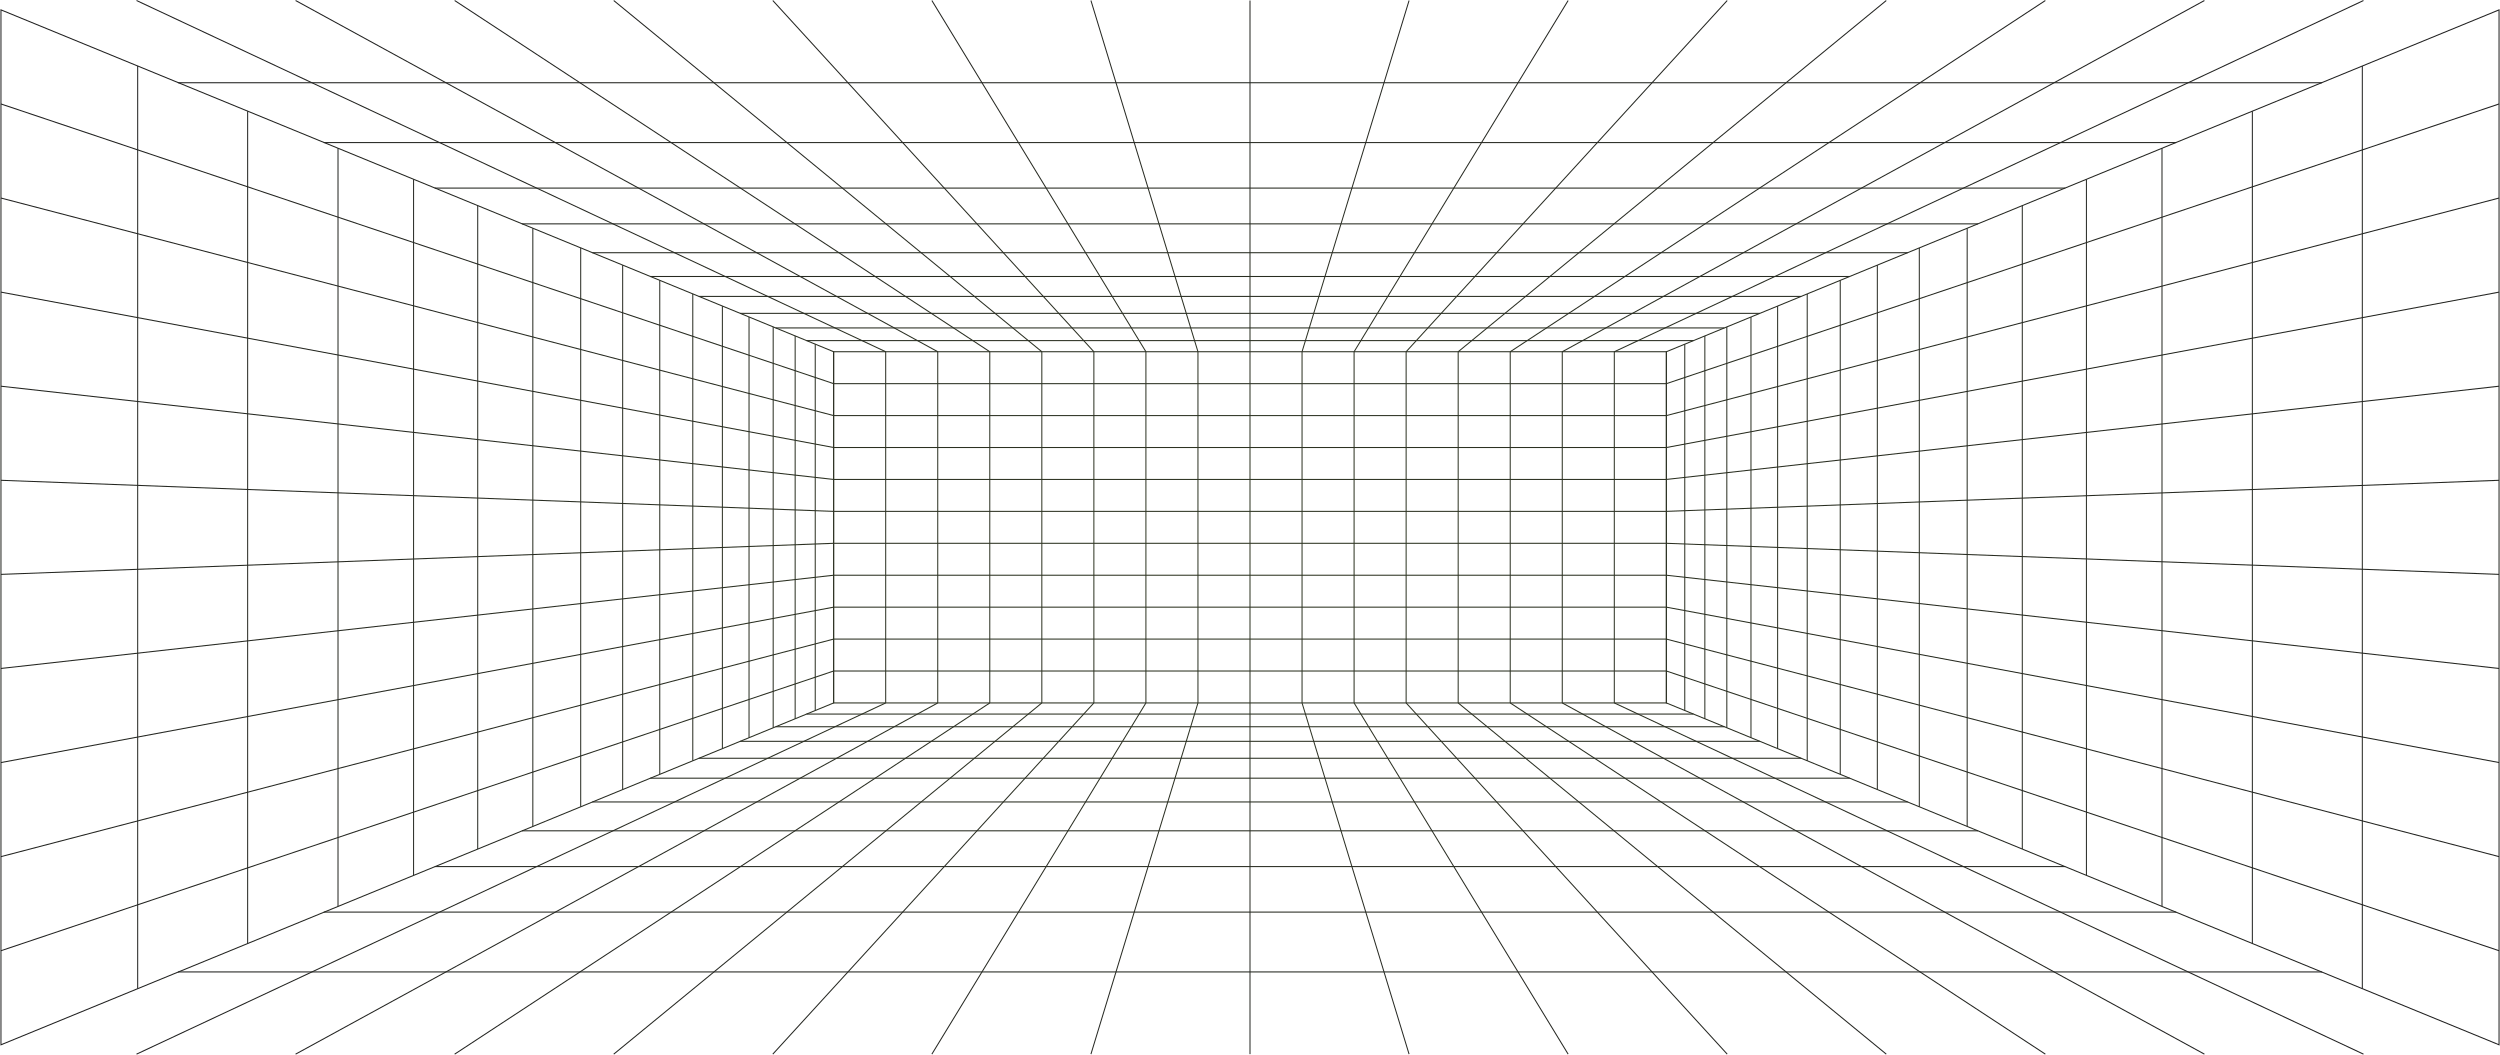 <svg width="2579" height="1088" viewBox="0 0 2579 1088" fill="none" xmlns="http://www.w3.org/2000/svg">
<path d="M1719.52 725.696H859.477V362.305H1719.52V725.696ZM860.518 724.609H1718.48V363.391H860.518V724.609Z" fill="url(#paint0_radial_462_28766)"/>
<path d="M1719 691.674H859.998V692.759H1719V691.674Z" fill="url(#paint1_radial_462_28766)"/>
<path d="M1719 658.736H859.998V659.821H1719V658.736Z" fill="url(#paint2_radial_462_28766)"/>
<path d="M1719 625.8H859.998V626.886H1719V625.8Z" fill="url(#paint3_radial_462_28766)"/>
<path d="M1719 592.862H859.998V593.947H1719V592.862Z" fill="url(#paint4_radial_462_28766)"/>
<path d="M1719 559.926H859.998V561.012H1719V559.926Z" fill="url(#paint5_radial_462_28766)"/>
<path d="M1719 526.99H859.998V528.076H1719V526.99Z" fill="url(#paint6_radial_462_28766)"/>
<path d="M1719 494.053H859.998V495.138H1719V494.053Z" fill="url(#paint7_radial_462_28766)"/>
<path d="M1719 461.116H859.998V462.202H1719V461.116Z" fill="url(#paint8_radial_462_28766)"/>
<path d="M1719 428.179H859.998V429.264H1719V428.179Z" fill="url(#paint9_radial_462_28766)"/>
<path d="M1719 395.243H859.998V396.328H1719V395.243Z" fill="url(#paint10_radial_462_28766)"/>
<path d="M1665.83 362.847H1664.79V725.153H1665.83V362.847Z" fill="url(#paint11_radial_462_28766)"/>
<path d="M1612.15 362.847H1611.1V725.153H1612.15V362.847Z" fill="url(#paint12_radial_462_28766)"/>
<path d="M1558.46 362.847H1557.42V725.153H1558.46V362.847Z" fill="url(#paint13_radial_462_28766)"/>
<path d="M1504.77 362.847H1503.73V725.153H1504.77V362.847Z" fill="url(#paint14_radial_462_28766)"/>
<path d="M1451.08 362.847H1450.04V725.153H1451.08V362.847Z" fill="url(#paint15_radial_462_28766)"/>
<path d="M1397.4 362.847H1396.35V725.153H1397.4V362.847Z" fill="url(#paint16_radial_462_28766)"/>
<path d="M1343.71 362.847H1342.67V725.153H1343.71V362.847Z" fill="url(#paint17_radial_462_28766)"/>
<path d="M1290.02 362.847H1288.98V725.153H1290.02V362.847Z" fill="url(#paint18_radial_462_28766)"/>
<path d="M1236.33 362.847H1235.29V725.153H1236.33V362.847Z" fill="url(#paint19_radial_462_28766)"/>
<path d="M1182.64 362.847H1181.6V725.153H1182.64V362.847Z" fill="url(#paint20_radial_462_28766)"/>
<path d="M1128.96 362.847H1127.92V725.153H1128.96V362.847Z" fill="url(#paint21_radial_462_28766)"/>
<path d="M1075.27 362.847H1074.23V725.153H1075.27V362.847Z" fill="url(#paint22_radial_462_28766)"/>
<path d="M1021.58 362.847H1020.54V725.153H1021.58V362.847Z" fill="url(#paint23_radial_462_28766)"/>
<path d="M967.894 362.847H966.853V725.153H967.894V362.847Z" fill="url(#paint24_radial_462_28766)"/>
<path d="M914.206 362.847H913.164V725.153H914.206V362.847Z" fill="url(#paint25_radial_462_28766)"/>
<path d="M1746.98 350.827H832.014V351.912H1746.98V350.827Z" fill="url(#paint26_radial_462_28766)"/>
<path d="M1778.87 337.75H800.131V338.835H1778.87V337.75Z" fill="url(#paint27_radial_462_28766)"/>
<path d="M1815.52 322.712H763.473V323.797H1815.52V322.712Z" fill="url(#paint28_radial_462_28766)"/>
<path d="M1858.12 305.238H720.876V306.323H1858.12V305.238Z" fill="url(#paint29_radial_462_28766)"/>
<path d="M1908.23 284.687H670.773V285.773H1908.23V284.687Z" fill="url(#paint30_radial_462_28766)"/>
<path d="M1968.01 260.162H610.986V261.248H1968.01V260.162Z" fill="url(#paint31_radial_462_28766)"/>
<path d="M2040.59 230.393H538.411V231.478H2040.59V230.393Z" fill="url(#paint32_radial_462_28766)"/>
<path d="M2130.55 193.491H448.45V194.577H2130.55V193.491Z" fill="url(#paint33_radial_462_28766)"/>
<path d="M2244.99 146.547H334.006V147.632H2244.99V146.547Z" fill="url(#paint34_radial_462_28766)"/>
<path d="M2395.49 84.814H183.511V85.899H2395.49V84.814Z" fill="url(#paint35_radial_462_28766)"/>
<path d="M1665.53 363.343L1665.1 362.353L2437.94 0.048L2438.37 1.038L1665.53 363.343Z" fill="url(#paint36_radial_462_28766)"/>
<path d="M1611.87 363.329L1611.38 362.367L2273.82 0.062L2274.31 1.024L1611.87 363.329Z" fill="url(#paint37_radial_462_28766)"/>
<path d="M1558.22 363.307L1557.66 362.388L2109.69 0.083L2110.25 1.003L1558.22 363.307Z" fill="url(#paint38_radial_462_28766)"/>
<path d="M1504.57 363.274L1503.93 362.422L1945.55 0.116L1946.2 0.969L1504.57 363.274Z" fill="url(#paint39_radial_462_28766)"/>
<path d="M1450.94 363.223L1450.19 362.473L1781.41 0.168L1782.16 0.918L1450.94 363.223Z" fill="url(#paint40_radial_462_28766)"/>
<path d="M1397.31 363.139L1396.44 362.556L1617.25 0.251L1618.13 0.834L1397.31 363.139Z" fill="url(#paint41_radial_462_28766)"/>
<path d="M1343.68 363.012L1342.69 362.684L1453.1 0.378L1454.09 0.707L1343.68 363.012Z" fill="url(#paint42_radial_462_28766)"/>
<path d="M1290.02 0.543H1288.98V362.847H1290.02L1290.02 0.543Z" fill="url(#paint43_radial_462_28766)"/>
<path d="M1235.31 363.012L1124.91 0.707L1125.9 0.378L1236.31 362.684L1235.31 363.012Z" fill="url(#paint44_radial_462_28766)"/>
<path d="M1181.68 363.139L960.872 0.834L961.751 0.251L1182.56 362.556L1181.68 363.139Z" fill="url(#paint45_radial_462_28766)"/>
<path d="M1128.06 363.223L796.84 0.918L797.593 0.168L1128.81 362.473L1128.06 363.223Z" fill="url(#paint46_radial_462_28766)"/>
<path d="M1074.43 363.274L632.8 0.969L633.445 0.116L1075.07 362.422L1074.43 363.274Z" fill="url(#paint47_radial_462_28766)"/>
<path d="M1020.78 363.307L468.751 1.003L469.307 0.083L1021.34 362.388L1020.78 363.307Z" fill="url(#paint48_radial_462_28766)"/>
<path d="M967.131 363.329L304.691 1.024L305.177 0.062L967.616 362.367L967.131 363.329Z" fill="url(#paint49_radial_462_28766)"/>
<path d="M913.472 363.343L140.628 1.038L141.054 0.048L913.899 362.353L913.472 363.343Z" fill="url(#paint50_radial_462_28766)"/>
<path d="M2578.53 1078.61L1718.48 725.522V362.478L1718.81 362.342L2578.53 9.394V1078.61ZM1719.52 724.783L2577.49 1077.01V10.989L1719.52 363.217V724.783Z" fill="url(#paint51_radial_462_28766)"/>
<path d="M2577.85 981.271L1718.84 692.733L1719.16 691.7L2578.17 980.238L2577.85 981.271Z" fill="url(#paint52_radial_462_28766)"/>
<path d="M2577.88 884.224L1718.87 659.806L1719.13 658.752L2578.13 883.17L2577.88 884.224Z" fill="url(#paint53_radial_462_28766)"/>
<path d="M2577.92 787.175L1718.91 626.877L1719.09 625.809L2578.1 786.107L2577.92 787.175Z" fill="url(#paint54_radial_462_28766)"/>
<path d="M2577.95 690.125L1718.95 593.944L1719.06 592.866L2578.06 689.046L2577.95 690.125Z" fill="url(#paint55_radial_462_28766)"/>
<path d="M2577.99 593.071L1718.98 561.012L1719.02 559.926L2578.03 591.985L2577.99 593.071Z" fill="url(#paint56_radial_462_28766)"/>
<path d="M1719.02 528.076L1718.98 526.99L2577.99 494.929L2578.03 496.015L1719.02 528.076Z" fill="url(#paint57_radial_462_28766)"/>
<path d="M1719.06 495.134L1718.95 494.056L2577.95 397.877L2578.06 398.956L1719.06 495.134Z" fill="url(#paint58_radial_462_28766)"/>
<path d="M1719.09 462.193L1718.91 461.125L2577.92 300.827L2578.1 301.894L1719.09 462.193Z" fill="url(#paint59_radial_462_28766)"/>
<path d="M1719.13 429.248L1718.87 428.195L2577.88 203.776L2578.13 204.83L1719.13 429.248Z" fill="url(#paint60_radial_462_28766)"/>
<path d="M1719.16 396.302L1718.84 395.269L2577.85 106.731L2578.17 107.764L1719.16 396.302Z" fill="url(#paint61_radial_462_28766)"/>
<path d="M2437.48 68.094H2436.44V1019.91H2437.48V68.094Z" fill="url(#paint62_radial_462_28766)"/>
<path d="M2324.05 114.666H2323V973.334H2324.05V114.666Z" fill="url(#paint63_radial_462_28766)"/>
<path d="M2230.83 152.935H2229.79V935.066H2230.83V152.935Z" fill="url(#paint64_radial_462_28766)"/>
<path d="M2152.87 184.941H2151.83V903.061H2152.87V184.941Z" fill="url(#paint65_radial_462_28766)"/>
<path d="M2086.71 212.104H2085.67V875.898H2086.71V212.104Z" fill="url(#paint66_radial_462_28766)"/>
<path d="M2029.85 235.446H2028.81V852.556H2029.85V235.446Z" fill="url(#paint67_radial_462_28766)"/>
<path d="M1980.47 255.719H1979.43V832.281H1980.47V255.719Z" fill="url(#paint68_radial_462_28766)"/>
<path d="M1937.17 273.493H1936.13V814.506H1937.17V273.493Z" fill="url(#paint69_radial_462_28766)"/>
<path d="M1898.91 289.205H1897.86V798.797H1898.91V289.205Z" fill="url(#paint70_radial_462_28766)"/>
<path d="M1864.84 303.189H1863.8V784.811H1864.84V303.189Z" fill="url(#paint71_radial_462_28766)"/>
<path d="M1834.32 315.719H1833.28V772.283H1834.32V315.719Z" fill="url(#paint72_radial_462_28766)"/>
<path d="M1806.82 327.01H1805.78V760.991H1806.82V327.01Z" fill="url(#paint73_radial_462_28766)"/>
<path d="M1781.91 337.236H1780.87V750.765H1781.91V337.236Z" fill="url(#paint74_radial_462_28766)"/>
<path d="M1759.24 346.542H1758.2V741.459H1759.24V346.542Z" fill="url(#paint75_radial_462_28766)"/>
<path d="M1738.53 355.047H1737.48V732.955H1738.53V355.047Z" fill="url(#paint76_radial_462_28766)"/>
<path d="M1746.98 736.088H832.013V737.173H1746.98V736.088Z" fill="url(#paint77_radial_462_28766)"/>
<path d="M1778.87 749.167H800.131V750.252H1778.87V749.167Z" fill="url(#paint78_radial_462_28766)"/>
<path d="M1815.53 764.204H763.473V765.289H1815.53V764.204Z" fill="url(#paint79_radial_462_28766)"/>
<path d="M1858.12 781.676H720.876V782.762H1858.12V781.676Z" fill="url(#paint80_radial_462_28766)"/>
<path d="M1908.23 802.229H670.772V803.314H1908.23V802.229Z" fill="url(#paint81_radial_462_28766)"/>
<path d="M1968.01 826.752H610.986V827.838H1968.01V826.752Z" fill="url(#paint82_radial_462_28766)"/>
<path d="M2040.59 856.524H538.411V857.609H2040.59V856.524Z" fill="url(#paint83_radial_462_28766)"/>
<path d="M2130.55 893.425H448.449V894.511H2130.55V893.425Z" fill="url(#paint84_radial_462_28766)"/>
<path d="M2244.99 940.37H334.006V941.455H2244.99V940.37Z" fill="url(#paint85_radial_462_28766)"/>
<path d="M2395.49 1002.1H183.511V1003.19H2395.49V1002.1Z" fill="url(#paint86_radial_462_28766)"/>
<path d="M141.054 1087.95L140.628 1086.96L913.472 724.658L913.899 725.647L141.054 1087.95Z" fill="url(#paint87_radial_462_28766)"/>
<path d="M305.177 1087.94L304.691 1086.98L967.131 724.671L967.616 725.633L305.177 1087.94Z" fill="url(#paint88_radial_462_28766)"/>
<path d="M469.307 1087.92L468.751 1087L1020.78 724.693L1021.34 725.612L469.307 1087.92Z" fill="url(#paint89_radial_462_28766)"/>
<path d="M633.445 1087.88L632.8 1087.03L1074.43 724.727L1075.07 725.578L633.445 1087.88Z" fill="url(#paint90_radial_462_28766)"/>
<path d="M797.593 1087.83L796.84 1087.08L1128.06 724.778L1128.81 725.527L797.593 1087.83Z" fill="url(#paint91_radial_462_28766)"/>
<path d="M961.751 1087.75L960.872 1087.17L1181.68 724.861L1182.56 725.444L961.751 1087.75Z" fill="url(#paint92_radial_462_28766)"/>
<path d="M1125.9 1087.62L1124.91 1087.29L1235.31 724.988L1236.31 725.317L1125.9 1087.62Z" fill="url(#paint93_radial_462_28766)"/>
<path d="M1290.02 725.153H1288.98L1288.98 1087.46H1290.02V725.153Z" fill="url(#paint94_radial_462_28766)"/>
<path d="M1453.1 1087.62L1342.69 725.317L1343.68 724.988L1454.09 1087.29L1453.1 1087.62Z" fill="url(#paint95_radial_462_28766)"/>
<path d="M1617.25 1087.75L1396.44 725.444L1397.31 724.861L1618.13 1087.17L1617.25 1087.75Z" fill="url(#paint96_radial_462_28766)"/>
<path d="M1781.41 1087.83L1450.19 725.527L1450.94 724.778L1782.16 1087.08L1781.41 1087.83Z" fill="url(#paint97_radial_462_28766)"/>
<path d="M1945.55 1087.88L1503.93 725.578L1504.57 724.727L1946.2 1087.03L1945.55 1087.88Z" fill="url(#paint98_radial_462_28766)"/>
<path d="M2109.69 1087.92L1557.66 725.612L1558.22 724.693L2110.25 1087L2109.69 1087.92Z" fill="url(#paint99_radial_462_28766)"/>
<path d="M2273.82 1087.94L1611.38 725.633L1611.87 724.671L2274.31 1086.98L2273.82 1087.94Z" fill="url(#paint100_radial_462_28766)"/>
<path d="M2437.94 1087.95L1665.1 725.647L1665.53 724.658L2438.37 1086.96L2437.94 1087.95Z" fill="url(#paint101_radial_462_28766)"/>
<path d="M0.472 1078.61V9.394L1.184 9.685L860.518 362.478V725.522L860.189 725.658L0.472 1078.61ZM1.514 10.989V1077.01L859.477 724.783V363.217L1.514 10.989Z" fill="url(#paint102_radial_462_28766)"/>
<path d="M859.838 396.302L0.834 107.764L1.152 106.731L860.157 395.269L859.838 396.302Z" fill="url(#paint103_radial_462_28766)"/>
<path d="M859.87 429.248L0.866 204.83L1.12 203.776L860.125 428.195L859.87 429.248Z" fill="url(#paint104_radial_462_28766)"/>
<path d="M859.906 462.193L0.901 301.894L1.084 300.827L860.089 461.125L859.906 462.193Z" fill="url(#paint105_radial_462_28766)"/>
<path d="M859.942 495.134L0.937 398.956L1.049 397.877L860.054 494.056L859.942 495.134Z" fill="url(#paint106_radial_462_28766)"/>
<path d="M859.979 528.076L0.974 496.015L1.012 494.929L860.017 526.99L859.979 528.076Z" fill="url(#paint107_radial_462_28766)"/>
<path d="M1.012 593.071L0.974 591.985L859.979 559.926L860.017 561.012L1.012 593.071Z" fill="url(#paint108_radial_462_28766)"/>
<path d="M1.049 690.125L0.937 689.046L859.942 592.866L860.054 593.944L1.049 690.125Z" fill="url(#paint109_radial_462_28766)"/>
<path d="M1.084 787.175L0.901 786.107L859.906 625.809L860.089 626.877L1.084 787.175Z" fill="url(#paint110_radial_462_28766)"/>
<path d="M1.12 884.224L0.866 883.17L859.87 658.752L860.125 659.806L1.12 884.224Z" fill="url(#paint111_radial_462_28766)"/>
<path d="M1.152 981.271L0.834 980.238L859.838 691.7L860.157 692.733L1.152 981.271Z" fill="url(#paint112_radial_462_28766)"/>
<path d="M142.556 68.094H141.514V1019.91H142.556V68.094Z" fill="url(#paint113_radial_462_28766)"/>
<path d="M255.995 114.666H254.954V973.334H255.995V114.666Z" fill="url(#paint114_radial_462_28766)"/>
<path d="M349.211 152.935H348.17V935.066H349.211V152.935Z" fill="url(#paint115_radial_462_28766)"/>
<path d="M427.169 184.941H426.128V903.061H427.169V184.941Z" fill="url(#paint116_radial_462_28766)"/>
<path d="M493.333 212.104H492.292V875.898H493.333V212.104Z" fill="url(#paint117_radial_462_28766)"/>
<path d="M550.188 235.446H549.147V852.556H550.188V235.446Z" fill="url(#paint118_radial_462_28766)"/>
<path d="M599.573 255.719H598.532V832.281H599.573V255.719Z" fill="url(#paint119_radial_462_28766)"/>
<path d="M642.868 273.493H641.826V814.506H642.868V273.493Z" fill="url(#paint120_radial_462_28766)"/>
<path d="M681.135 289.205H680.094V798.797H681.135V289.205Z" fill="url(#paint121_radial_462_28766)"/>
<path d="M715.201 303.189H714.159V784.811H715.201V303.189Z" fill="url(#paint122_radial_462_28766)"/>
<path d="M745.721 315.719H744.679V772.283H745.721V315.719Z" fill="url(#paint123_radial_462_28766)"/>
<path d="M773.223 327.01H772.181V760.991H773.223V327.01Z" fill="url(#paint124_radial_462_28766)"/>
<path d="M798.131 337.236H797.09V750.765H798.131V337.236Z" fill="url(#paint125_radial_462_28766)"/>
<path d="M820.798 346.542H819.757V741.459H820.798V346.542Z" fill="url(#paint126_radial_462_28766)"/>
<path d="M841.514 355.047H840.473V732.955H841.514V355.047Z" fill="url(#paint127_radial_462_28766)"/>
<defs>
<radialGradient id="paint0_radial_462_28766" cx="0" cy="0" r="1" gradientUnits="userSpaceOnUse" gradientTransform="translate(1277.5 565.91) rotate(89.037) scale(684.105 1654.37)">
<stop stop-color="#2F3622"/>
<stop offset="1" stop-color="#202020"/>
</radialGradient>
<radialGradient id="paint1_radial_462_28766" cx="0" cy="0" r="1" gradientUnits="userSpaceOnUse" gradientTransform="translate(1277.5 565.91) rotate(89.037) scale(684.105 1654.37)">
<stop stop-color="#2F3622"/>
<stop offset="1" stop-color="#202020"/>
</radialGradient>
<radialGradient id="paint2_radial_462_28766" cx="0" cy="0" r="1" gradientUnits="userSpaceOnUse" gradientTransform="translate(1277.5 565.91) rotate(89.037) scale(684.105 1654.37)">
<stop stop-color="#2F3622"/>
<stop offset="1" stop-color="#202020"/>
</radialGradient>
<radialGradient id="paint3_radial_462_28766" cx="0" cy="0" r="1" gradientUnits="userSpaceOnUse" gradientTransform="translate(1277.5 565.91) rotate(89.037) scale(684.105 1654.37)">
<stop stop-color="#2F3622"/>
<stop offset="1" stop-color="#202020"/>
</radialGradient>
<radialGradient id="paint4_radial_462_28766" cx="0" cy="0" r="1" gradientUnits="userSpaceOnUse" gradientTransform="translate(1277.5 565.91) rotate(89.037) scale(684.105 1654.37)">
<stop stop-color="#2F3622"/>
<stop offset="1" stop-color="#202020"/>
</radialGradient>
<radialGradient id="paint5_radial_462_28766" cx="0" cy="0" r="1" gradientUnits="userSpaceOnUse" gradientTransform="translate(1277.5 565.91) rotate(89.037) scale(684.105 1654.37)">
<stop stop-color="#2F3622"/>
<stop offset="1" stop-color="#202020"/>
</radialGradient>
<radialGradient id="paint6_radial_462_28766" cx="0" cy="0" r="1" gradientUnits="userSpaceOnUse" gradientTransform="translate(1277.5 565.91) rotate(89.037) scale(684.105 1654.37)">
<stop stop-color="#2F3622"/>
<stop offset="1" stop-color="#202020"/>
</radialGradient>
<radialGradient id="paint7_radial_462_28766" cx="0" cy="0" r="1" gradientUnits="userSpaceOnUse" gradientTransform="translate(1277.5 565.91) rotate(89.037) scale(684.105 1654.37)">
<stop stop-color="#2F3622"/>
<stop offset="1" stop-color="#202020"/>
</radialGradient>
<radialGradient id="paint8_radial_462_28766" cx="0" cy="0" r="1" gradientUnits="userSpaceOnUse" gradientTransform="translate(1277.5 565.91) rotate(89.037) scale(684.105 1654.37)">
<stop stop-color="#2F3622"/>
<stop offset="1" stop-color="#202020"/>
</radialGradient>
<radialGradient id="paint9_radial_462_28766" cx="0" cy="0" r="1" gradientUnits="userSpaceOnUse" gradientTransform="translate(1277.5 565.91) rotate(89.037) scale(684.105 1654.37)">
<stop stop-color="#2F3622"/>
<stop offset="1" stop-color="#202020"/>
</radialGradient>
<radialGradient id="paint10_radial_462_28766" cx="0" cy="0" r="1" gradientUnits="userSpaceOnUse" gradientTransform="translate(1277.5 565.91) rotate(89.037) scale(684.105 1654.37)">
<stop stop-color="#2F3622"/>
<stop offset="1" stop-color="#202020"/>
</radialGradient>
<radialGradient id="paint11_radial_462_28766" cx="0" cy="0" r="1" gradientUnits="userSpaceOnUse" gradientTransform="translate(1277.5 565.91) rotate(89.037) scale(684.105 1654.37)">
<stop stop-color="#2F3622"/>
<stop offset="1" stop-color="#202020"/>
</radialGradient>
<radialGradient id="paint12_radial_462_28766" cx="0" cy="0" r="1" gradientUnits="userSpaceOnUse" gradientTransform="translate(1277.5 565.91) rotate(89.037) scale(684.105 1654.37)">
<stop stop-color="#2F3622"/>
<stop offset="1" stop-color="#202020"/>
</radialGradient>
<radialGradient id="paint13_radial_462_28766" cx="0" cy="0" r="1" gradientUnits="userSpaceOnUse" gradientTransform="translate(1277.5 565.91) rotate(89.037) scale(684.105 1654.37)">
<stop stop-color="#2F3622"/>
<stop offset="1" stop-color="#202020"/>
</radialGradient>
<radialGradient id="paint14_radial_462_28766" cx="0" cy="0" r="1" gradientUnits="userSpaceOnUse" gradientTransform="translate(1277.5 565.91) rotate(89.037) scale(684.105 1654.37)">
<stop stop-color="#2F3622"/>
<stop offset="1" stop-color="#202020"/>
</radialGradient>
<radialGradient id="paint15_radial_462_28766" cx="0" cy="0" r="1" gradientUnits="userSpaceOnUse" gradientTransform="translate(1277.5 565.91) rotate(89.037) scale(684.105 1654.37)">
<stop stop-color="#2F3622"/>
<stop offset="1" stop-color="#202020"/>
</radialGradient>
<radialGradient id="paint16_radial_462_28766" cx="0" cy="0" r="1" gradientUnits="userSpaceOnUse" gradientTransform="translate(1277.5 565.91) rotate(89.037) scale(684.105 1654.37)">
<stop stop-color="#2F3622"/>
<stop offset="1" stop-color="#202020"/>
</radialGradient>
<radialGradient id="paint17_radial_462_28766" cx="0" cy="0" r="1" gradientUnits="userSpaceOnUse" gradientTransform="translate(1277.5 565.91) rotate(89.037) scale(684.105 1654.37)">
<stop stop-color="#2F3622"/>
<stop offset="1" stop-color="#202020"/>
</radialGradient>
<radialGradient id="paint18_radial_462_28766" cx="0" cy="0" r="1" gradientUnits="userSpaceOnUse" gradientTransform="translate(1277.5 565.91) rotate(89.037) scale(684.105 1654.37)">
<stop stop-color="#2F3622"/>
<stop offset="1" stop-color="#202020"/>
</radialGradient>
<radialGradient id="paint19_radial_462_28766" cx="0" cy="0" r="1" gradientUnits="userSpaceOnUse" gradientTransform="translate(1277.5 565.91) rotate(89.037) scale(684.105 1654.37)">
<stop stop-color="#2F3622"/>
<stop offset="1" stop-color="#202020"/>
</radialGradient>
<radialGradient id="paint20_radial_462_28766" cx="0" cy="0" r="1" gradientUnits="userSpaceOnUse" gradientTransform="translate(1277.5 565.91) rotate(89.037) scale(684.105 1654.37)">
<stop stop-color="#2F3622"/>
<stop offset="1" stop-color="#202020"/>
</radialGradient>
<radialGradient id="paint21_radial_462_28766" cx="0" cy="0" r="1" gradientUnits="userSpaceOnUse" gradientTransform="translate(1277.5 565.91) rotate(89.037) scale(684.105 1654.37)">
<stop stop-color="#2F3622"/>
<stop offset="1" stop-color="#202020"/>
</radialGradient>
<radialGradient id="paint22_radial_462_28766" cx="0" cy="0" r="1" gradientUnits="userSpaceOnUse" gradientTransform="translate(1277.5 565.91) rotate(89.037) scale(684.105 1654.37)">
<stop stop-color="#2F3622"/>
<stop offset="1" stop-color="#202020"/>
</radialGradient>
<radialGradient id="paint23_radial_462_28766" cx="0" cy="0" r="1" gradientUnits="userSpaceOnUse" gradientTransform="translate(1277.5 565.91) rotate(89.037) scale(684.105 1654.37)">
<stop stop-color="#2F3622"/>
<stop offset="1" stop-color="#202020"/>
</radialGradient>
<radialGradient id="paint24_radial_462_28766" cx="0" cy="0" r="1" gradientUnits="userSpaceOnUse" gradientTransform="translate(1277.5 565.91) rotate(89.037) scale(684.105 1654.37)">
<stop stop-color="#2F3622"/>
<stop offset="1" stop-color="#202020"/>
</radialGradient>
<radialGradient id="paint25_radial_462_28766" cx="0" cy="0" r="1" gradientUnits="userSpaceOnUse" gradientTransform="translate(1277.5 565.91) rotate(89.037) scale(684.105 1654.37)">
<stop stop-color="#2F3622"/>
<stop offset="1" stop-color="#202020"/>
</radialGradient>
<radialGradient id="paint26_radial_462_28766" cx="0" cy="0" r="1" gradientUnits="userSpaceOnUse" gradientTransform="translate(1277.5 565.91) rotate(89.037) scale(684.105 1654.37)">
<stop stop-color="#2F3622"/>
<stop offset="1" stop-color="#202020"/>
</radialGradient>
<radialGradient id="paint27_radial_462_28766" cx="0" cy="0" r="1" gradientUnits="userSpaceOnUse" gradientTransform="translate(1277.5 565.91) rotate(89.037) scale(684.105 1654.37)">
<stop stop-color="#2F3622"/>
<stop offset="1" stop-color="#202020"/>
</radialGradient>
<radialGradient id="paint28_radial_462_28766" cx="0" cy="0" r="1" gradientUnits="userSpaceOnUse" gradientTransform="translate(1277.5 565.91) rotate(89.037) scale(684.105 1654.37)">
<stop stop-color="#2F3622"/>
<stop offset="1" stop-color="#202020"/>
</radialGradient>
<radialGradient id="paint29_radial_462_28766" cx="0" cy="0" r="1" gradientUnits="userSpaceOnUse" gradientTransform="translate(1277.5 565.91) rotate(89.037) scale(684.105 1654.37)">
<stop stop-color="#2F3622"/>
<stop offset="1" stop-color="#202020"/>
</radialGradient>
<radialGradient id="paint30_radial_462_28766" cx="0" cy="0" r="1" gradientUnits="userSpaceOnUse" gradientTransform="translate(1277.5 565.91) rotate(89.037) scale(684.105 1654.37)">
<stop stop-color="#2F3622"/>
<stop offset="1" stop-color="#202020"/>
</radialGradient>
<radialGradient id="paint31_radial_462_28766" cx="0" cy="0" r="1" gradientUnits="userSpaceOnUse" gradientTransform="translate(1277.5 565.91) rotate(89.037) scale(684.105 1654.37)">
<stop stop-color="#2F3622"/>
<stop offset="1" stop-color="#202020"/>
</radialGradient>
<radialGradient id="paint32_radial_462_28766" cx="0" cy="0" r="1" gradientUnits="userSpaceOnUse" gradientTransform="translate(1277.5 565.91) rotate(89.037) scale(684.105 1654.37)">
<stop stop-color="#2F3622"/>
<stop offset="1" stop-color="#202020"/>
</radialGradient>
<radialGradient id="paint33_radial_462_28766" cx="0" cy="0" r="1" gradientUnits="userSpaceOnUse" gradientTransform="translate(1277.5 565.91) rotate(89.037) scale(684.105 1654.37)">
<stop stop-color="#2F3622"/>
<stop offset="1" stop-color="#202020"/>
</radialGradient>
<radialGradient id="paint34_radial_462_28766" cx="0" cy="0" r="1" gradientUnits="userSpaceOnUse" gradientTransform="translate(1277.5 565.91) rotate(89.037) scale(684.105 1654.37)">
<stop stop-color="#2F3622"/>
<stop offset="1" stop-color="#202020"/>
</radialGradient>
<radialGradient id="paint35_radial_462_28766" cx="0" cy="0" r="1" gradientUnits="userSpaceOnUse" gradientTransform="translate(1277.5 565.91) rotate(89.037) scale(684.105 1654.37)">
<stop stop-color="#2F3622"/>
<stop offset="1" stop-color="#202020"/>
</radialGradient>
<radialGradient id="paint36_radial_462_28766" cx="0" cy="0" r="1" gradientUnits="userSpaceOnUse" gradientTransform="translate(1277.5 565.91) rotate(89.037) scale(684.105 1654.37)">
<stop stop-color="#2F3622"/>
<stop offset="1" stop-color="#202020"/>
</radialGradient>
<radialGradient id="paint37_radial_462_28766" cx="0" cy="0" r="1" gradientUnits="userSpaceOnUse" gradientTransform="translate(1277.5 565.91) rotate(89.037) scale(684.105 1654.37)">
<stop stop-color="#2F3622"/>
<stop offset="1" stop-color="#202020"/>
</radialGradient>
<radialGradient id="paint38_radial_462_28766" cx="0" cy="0" r="1" gradientUnits="userSpaceOnUse" gradientTransform="translate(1277.5 565.91) rotate(89.037) scale(684.105 1654.37)">
<stop stop-color="#2F3622"/>
<stop offset="1" stop-color="#202020"/>
</radialGradient>
<radialGradient id="paint39_radial_462_28766" cx="0" cy="0" r="1" gradientUnits="userSpaceOnUse" gradientTransform="translate(1277.5 565.91) rotate(89.037) scale(684.105 1654.37)">
<stop stop-color="#2F3622"/>
<stop offset="1" stop-color="#202020"/>
</radialGradient>
<radialGradient id="paint40_radial_462_28766" cx="0" cy="0" r="1" gradientUnits="userSpaceOnUse" gradientTransform="translate(1277.5 565.91) rotate(89.037) scale(684.105 1654.37)">
<stop stop-color="#2F3622"/>
<stop offset="1" stop-color="#202020"/>
</radialGradient>
<radialGradient id="paint41_radial_462_28766" cx="0" cy="0" r="1" gradientUnits="userSpaceOnUse" gradientTransform="translate(1277.5 565.91) rotate(89.037) scale(684.105 1654.37)">
<stop stop-color="#2F3622"/>
<stop offset="1" stop-color="#202020"/>
</radialGradient>
<radialGradient id="paint42_radial_462_28766" cx="0" cy="0" r="1" gradientUnits="userSpaceOnUse" gradientTransform="translate(1277.5 565.91) rotate(89.037) scale(684.105 1654.37)">
<stop stop-color="#2F3622"/>
<stop offset="1" stop-color="#202020"/>
</radialGradient>
<radialGradient id="paint43_radial_462_28766" cx="0" cy="0" r="1" gradientUnits="userSpaceOnUse" gradientTransform="translate(1277.5 565.91) rotate(89.037) scale(684.105 1654.37)">
<stop stop-color="#2F3622"/>
<stop offset="1" stop-color="#202020"/>
</radialGradient>
<radialGradient id="paint44_radial_462_28766" cx="0" cy="0" r="1" gradientUnits="userSpaceOnUse" gradientTransform="translate(1277.5 565.91) rotate(89.037) scale(684.105 1654.37)">
<stop stop-color="#2F3622"/>
<stop offset="1" stop-color="#202020"/>
</radialGradient>
<radialGradient id="paint45_radial_462_28766" cx="0" cy="0" r="1" gradientUnits="userSpaceOnUse" gradientTransform="translate(1277.5 565.91) rotate(89.037) scale(684.105 1654.37)">
<stop stop-color="#2F3622"/>
<stop offset="1" stop-color="#202020"/>
</radialGradient>
<radialGradient id="paint46_radial_462_28766" cx="0" cy="0" r="1" gradientUnits="userSpaceOnUse" gradientTransform="translate(1277.5 565.91) rotate(89.037) scale(684.105 1654.37)">
<stop stop-color="#2F3622"/>
<stop offset="1" stop-color="#202020"/>
</radialGradient>
<radialGradient id="paint47_radial_462_28766" cx="0" cy="0" r="1" gradientUnits="userSpaceOnUse" gradientTransform="translate(1277.5 565.91) rotate(89.037) scale(684.105 1654.37)">
<stop stop-color="#2F3622"/>
<stop offset="1" stop-color="#202020"/>
</radialGradient>
<radialGradient id="paint48_radial_462_28766" cx="0" cy="0" r="1" gradientUnits="userSpaceOnUse" gradientTransform="translate(1277.5 565.91) rotate(89.037) scale(684.105 1654.37)">
<stop stop-color="#2F3622"/>
<stop offset="1" stop-color="#202020"/>
</radialGradient>
<radialGradient id="paint49_radial_462_28766" cx="0" cy="0" r="1" gradientUnits="userSpaceOnUse" gradientTransform="translate(1277.5 565.91) rotate(89.037) scale(684.105 1654.37)">
<stop stop-color="#2F3622"/>
<stop offset="1" stop-color="#202020"/>
</radialGradient>
<radialGradient id="paint50_radial_462_28766" cx="0" cy="0" r="1" gradientUnits="userSpaceOnUse" gradientTransform="translate(1277.5 565.91) rotate(89.037) scale(684.105 1654.37)">
<stop stop-color="#2F3622"/>
<stop offset="1" stop-color="#202020"/>
</radialGradient>
<radialGradient id="paint51_radial_462_28766" cx="0" cy="0" r="1" gradientUnits="userSpaceOnUse" gradientTransform="translate(1277.5 565.91) rotate(89.037) scale(684.105 1654.37)">
<stop stop-color="#2F3622"/>
<stop offset="1" stop-color="#202020"/>
</radialGradient>
<radialGradient id="paint52_radial_462_28766" cx="0" cy="0" r="1" gradientUnits="userSpaceOnUse" gradientTransform="translate(1277.5 565.91) rotate(89.037) scale(684.105 1654.37)">
<stop stop-color="#2F3622"/>
<stop offset="1" stop-color="#202020"/>
</radialGradient>
<radialGradient id="paint53_radial_462_28766" cx="0" cy="0" r="1" gradientUnits="userSpaceOnUse" gradientTransform="translate(1277.5 565.91) rotate(89.037) scale(684.105 1654.37)">
<stop stop-color="#2F3622"/>
<stop offset="1" stop-color="#202020"/>
</radialGradient>
<radialGradient id="paint54_radial_462_28766" cx="0" cy="0" r="1" gradientUnits="userSpaceOnUse" gradientTransform="translate(1277.5 565.91) rotate(89.037) scale(684.105 1654.37)">
<stop stop-color="#2F3622"/>
<stop offset="1" stop-color="#202020"/>
</radialGradient>
<radialGradient id="paint55_radial_462_28766" cx="0" cy="0" r="1" gradientUnits="userSpaceOnUse" gradientTransform="translate(1277.5 565.91) rotate(89.037) scale(684.105 1654.37)">
<stop stop-color="#2F3622"/>
<stop offset="1" stop-color="#202020"/>
</radialGradient>
<radialGradient id="paint56_radial_462_28766" cx="0" cy="0" r="1" gradientUnits="userSpaceOnUse" gradientTransform="translate(1277.5 565.91) rotate(89.037) scale(684.105 1654.37)">
<stop stop-color="#2F3622"/>
<stop offset="1" stop-color="#202020"/>
</radialGradient>
<radialGradient id="paint57_radial_462_28766" cx="0" cy="0" r="1" gradientUnits="userSpaceOnUse" gradientTransform="translate(1277.5 565.91) rotate(89.037) scale(684.105 1654.37)">
<stop stop-color="#2F3622"/>
<stop offset="1" stop-color="#202020"/>
</radialGradient>
<radialGradient id="paint58_radial_462_28766" cx="0" cy="0" r="1" gradientUnits="userSpaceOnUse" gradientTransform="translate(1277.5 565.91) rotate(89.037) scale(684.105 1654.37)">
<stop stop-color="#2F3622"/>
<stop offset="1" stop-color="#202020"/>
</radialGradient>
<radialGradient id="paint59_radial_462_28766" cx="0" cy="0" r="1" gradientUnits="userSpaceOnUse" gradientTransform="translate(1277.5 565.91) rotate(89.037) scale(684.105 1654.37)">
<stop stop-color="#2F3622"/>
<stop offset="1" stop-color="#202020"/>
</radialGradient>
<radialGradient id="paint60_radial_462_28766" cx="0" cy="0" r="1" gradientUnits="userSpaceOnUse" gradientTransform="translate(1277.5 565.91) rotate(89.037) scale(684.105 1654.37)">
<stop stop-color="#2F3622"/>
<stop offset="1" stop-color="#202020"/>
</radialGradient>
<radialGradient id="paint61_radial_462_28766" cx="0" cy="0" r="1" gradientUnits="userSpaceOnUse" gradientTransform="translate(1277.5 565.91) rotate(89.037) scale(684.105 1654.37)">
<stop stop-color="#2F3622"/>
<stop offset="1" stop-color="#202020"/>
</radialGradient>
<radialGradient id="paint62_radial_462_28766" cx="0" cy="0" r="1" gradientUnits="userSpaceOnUse" gradientTransform="translate(1277.5 565.91) rotate(89.037) scale(684.105 1654.37)">
<stop stop-color="#2F3622"/>
<stop offset="1" stop-color="#202020"/>
</radialGradient>
<radialGradient id="paint63_radial_462_28766" cx="0" cy="0" r="1" gradientUnits="userSpaceOnUse" gradientTransform="translate(1277.5 565.91) rotate(89.037) scale(684.105 1654.37)">
<stop stop-color="#2F3622"/>
<stop offset="1" stop-color="#202020"/>
</radialGradient>
<radialGradient id="paint64_radial_462_28766" cx="0" cy="0" r="1" gradientUnits="userSpaceOnUse" gradientTransform="translate(1277.5 565.91) rotate(89.037) scale(684.105 1654.37)">
<stop stop-color="#2F3622"/>
<stop offset="1" stop-color="#202020"/>
</radialGradient>
<radialGradient id="paint65_radial_462_28766" cx="0" cy="0" r="1" gradientUnits="userSpaceOnUse" gradientTransform="translate(1277.5 565.91) rotate(89.037) scale(684.105 1654.37)">
<stop stop-color="#2F3622"/>
<stop offset="1" stop-color="#202020"/>
</radialGradient>
<radialGradient id="paint66_radial_462_28766" cx="0" cy="0" r="1" gradientUnits="userSpaceOnUse" gradientTransform="translate(1277.5 565.91) rotate(89.037) scale(684.105 1654.37)">
<stop stop-color="#2F3622"/>
<stop offset="1" stop-color="#202020"/>
</radialGradient>
<radialGradient id="paint67_radial_462_28766" cx="0" cy="0" r="1" gradientUnits="userSpaceOnUse" gradientTransform="translate(1277.5 565.91) rotate(89.037) scale(684.105 1654.37)">
<stop stop-color="#2F3622"/>
<stop offset="1" stop-color="#202020"/>
</radialGradient>
<radialGradient id="paint68_radial_462_28766" cx="0" cy="0" r="1" gradientUnits="userSpaceOnUse" gradientTransform="translate(1277.5 565.91) rotate(89.037) scale(684.105 1654.37)">
<stop stop-color="#2F3622"/>
<stop offset="1" stop-color="#202020"/>
</radialGradient>
<radialGradient id="paint69_radial_462_28766" cx="0" cy="0" r="1" gradientUnits="userSpaceOnUse" gradientTransform="translate(1277.5 565.91) rotate(89.037) scale(684.105 1654.37)">
<stop stop-color="#2F3622"/>
<stop offset="1" stop-color="#202020"/>
</radialGradient>
<radialGradient id="paint70_radial_462_28766" cx="0" cy="0" r="1" gradientUnits="userSpaceOnUse" gradientTransform="translate(1277.5 565.91) rotate(89.037) scale(684.105 1654.37)">
<stop stop-color="#2F3622"/>
<stop offset="1" stop-color="#202020"/>
</radialGradient>
<radialGradient id="paint71_radial_462_28766" cx="0" cy="0" r="1" gradientUnits="userSpaceOnUse" gradientTransform="translate(1277.5 565.91) rotate(89.037) scale(684.105 1654.37)">
<stop stop-color="#2F3622"/>
<stop offset="1" stop-color="#202020"/>
</radialGradient>
<radialGradient id="paint72_radial_462_28766" cx="0" cy="0" r="1" gradientUnits="userSpaceOnUse" gradientTransform="translate(1277.5 565.91) rotate(89.037) scale(684.105 1654.37)">
<stop stop-color="#2F3622"/>
<stop offset="1" stop-color="#202020"/>
</radialGradient>
<radialGradient id="paint73_radial_462_28766" cx="0" cy="0" r="1" gradientUnits="userSpaceOnUse" gradientTransform="translate(1277.5 565.91) rotate(89.037) scale(684.105 1654.37)">
<stop stop-color="#2F3622"/>
<stop offset="1" stop-color="#202020"/>
</radialGradient>
<radialGradient id="paint74_radial_462_28766" cx="0" cy="0" r="1" gradientUnits="userSpaceOnUse" gradientTransform="translate(1277.5 565.91) rotate(89.037) scale(684.105 1654.37)">
<stop stop-color="#2F3622"/>
<stop offset="1" stop-color="#202020"/>
</radialGradient>
<radialGradient id="paint75_radial_462_28766" cx="0" cy="0" r="1" gradientUnits="userSpaceOnUse" gradientTransform="translate(1277.5 565.91) rotate(89.037) scale(684.105 1654.37)">
<stop stop-color="#2F3622"/>
<stop offset="1" stop-color="#202020"/>
</radialGradient>
<radialGradient id="paint76_radial_462_28766" cx="0" cy="0" r="1" gradientUnits="userSpaceOnUse" gradientTransform="translate(1277.5 565.91) rotate(89.037) scale(684.105 1654.37)">
<stop stop-color="#2F3622"/>
<stop offset="1" stop-color="#202020"/>
</radialGradient>
<radialGradient id="paint77_radial_462_28766" cx="0" cy="0" r="1" gradientUnits="userSpaceOnUse" gradientTransform="translate(1277.5 565.91) rotate(89.037) scale(684.105 1654.37)">
<stop stop-color="#2F3622"/>
<stop offset="1" stop-color="#202020"/>
</radialGradient>
<radialGradient id="paint78_radial_462_28766" cx="0" cy="0" r="1" gradientUnits="userSpaceOnUse" gradientTransform="translate(1277.5 565.91) rotate(89.037) scale(684.105 1654.37)">
<stop stop-color="#2F3622"/>
<stop offset="1" stop-color="#202020"/>
</radialGradient>
<radialGradient id="paint79_radial_462_28766" cx="0" cy="0" r="1" gradientUnits="userSpaceOnUse" gradientTransform="translate(1277.5 565.91) rotate(89.037) scale(684.105 1654.37)">
<stop stop-color="#2F3622"/>
<stop offset="1" stop-color="#202020"/>
</radialGradient>
<radialGradient id="paint80_radial_462_28766" cx="0" cy="0" r="1" gradientUnits="userSpaceOnUse" gradientTransform="translate(1277.5 565.91) rotate(89.037) scale(684.105 1654.37)">
<stop stop-color="#2F3622"/>
<stop offset="1" stop-color="#202020"/>
</radialGradient>
<radialGradient id="paint81_radial_462_28766" cx="0" cy="0" r="1" gradientUnits="userSpaceOnUse" gradientTransform="translate(1277.5 565.91) rotate(89.037) scale(684.105 1654.37)">
<stop stop-color="#2F3622"/>
<stop offset="1" stop-color="#202020"/>
</radialGradient>
<radialGradient id="paint82_radial_462_28766" cx="0" cy="0" r="1" gradientUnits="userSpaceOnUse" gradientTransform="translate(1277.5 565.91) rotate(89.037) scale(684.105 1654.37)">
<stop stop-color="#2F3622"/>
<stop offset="1" stop-color="#202020"/>
</radialGradient>
<radialGradient id="paint83_radial_462_28766" cx="0" cy="0" r="1" gradientUnits="userSpaceOnUse" gradientTransform="translate(1277.5 565.91) rotate(89.037) scale(684.105 1654.37)">
<stop stop-color="#2F3622"/>
<stop offset="1" stop-color="#202020"/>
</radialGradient>
<radialGradient id="paint84_radial_462_28766" cx="0" cy="0" r="1" gradientUnits="userSpaceOnUse" gradientTransform="translate(1277.5 565.91) rotate(89.037) scale(684.105 1654.37)">
<stop stop-color="#2F3622"/>
<stop offset="1" stop-color="#202020"/>
</radialGradient>
<radialGradient id="paint85_radial_462_28766" cx="0" cy="0" r="1" gradientUnits="userSpaceOnUse" gradientTransform="translate(1277.5 565.91) rotate(89.037) scale(684.105 1654.37)">
<stop stop-color="#2F3622"/>
<stop offset="1" stop-color="#202020"/>
</radialGradient>
<radialGradient id="paint86_radial_462_28766" cx="0" cy="0" r="1" gradientUnits="userSpaceOnUse" gradientTransform="translate(1277.5 565.91) rotate(89.037) scale(684.105 1654.37)">
<stop stop-color="#2F3622"/>
<stop offset="1" stop-color="#202020"/>
</radialGradient>
<radialGradient id="paint87_radial_462_28766" cx="0" cy="0" r="1" gradientUnits="userSpaceOnUse" gradientTransform="translate(1277.5 565.91) rotate(89.037) scale(684.105 1654.37)">
<stop stop-color="#2F3622"/>
<stop offset="1" stop-color="#202020"/>
</radialGradient>
<radialGradient id="paint88_radial_462_28766" cx="0" cy="0" r="1" gradientUnits="userSpaceOnUse" gradientTransform="translate(1277.5 565.91) rotate(89.037) scale(684.105 1654.37)">
<stop stop-color="#2F3622"/>
<stop offset="1" stop-color="#202020"/>
</radialGradient>
<radialGradient id="paint89_radial_462_28766" cx="0" cy="0" r="1" gradientUnits="userSpaceOnUse" gradientTransform="translate(1277.5 565.91) rotate(89.037) scale(684.105 1654.37)">
<stop stop-color="#2F3622"/>
<stop offset="1" stop-color="#202020"/>
</radialGradient>
<radialGradient id="paint90_radial_462_28766" cx="0" cy="0" r="1" gradientUnits="userSpaceOnUse" gradientTransform="translate(1277.5 565.91) rotate(89.037) scale(684.105 1654.37)">
<stop stop-color="#2F3622"/>
<stop offset="1" stop-color="#202020"/>
</radialGradient>
<radialGradient id="paint91_radial_462_28766" cx="0" cy="0" r="1" gradientUnits="userSpaceOnUse" gradientTransform="translate(1277.5 565.91) rotate(89.037) scale(684.105 1654.37)">
<stop stop-color="#2F3622"/>
<stop offset="1" stop-color="#202020"/>
</radialGradient>
<radialGradient id="paint92_radial_462_28766" cx="0" cy="0" r="1" gradientUnits="userSpaceOnUse" gradientTransform="translate(1277.5 565.91) rotate(89.037) scale(684.105 1654.37)">
<stop stop-color="#2F3622"/>
<stop offset="1" stop-color="#202020"/>
</radialGradient>
<radialGradient id="paint93_radial_462_28766" cx="0" cy="0" r="1" gradientUnits="userSpaceOnUse" gradientTransform="translate(1277.5 565.91) rotate(89.037) scale(684.105 1654.37)">
<stop stop-color="#2F3622"/>
<stop offset="1" stop-color="#202020"/>
</radialGradient>
<radialGradient id="paint94_radial_462_28766" cx="0" cy="0" r="1" gradientUnits="userSpaceOnUse" gradientTransform="translate(1277.5 565.91) rotate(89.037) scale(684.105 1654.37)">
<stop stop-color="#2F3622"/>
<stop offset="1" stop-color="#202020"/>
</radialGradient>
<radialGradient id="paint95_radial_462_28766" cx="0" cy="0" r="1" gradientUnits="userSpaceOnUse" gradientTransform="translate(1277.5 565.91) rotate(89.037) scale(684.105 1654.37)">
<stop stop-color="#2F3622"/>
<stop offset="1" stop-color="#202020"/>
</radialGradient>
<radialGradient id="paint96_radial_462_28766" cx="0" cy="0" r="1" gradientUnits="userSpaceOnUse" gradientTransform="translate(1277.5 565.91) rotate(89.037) scale(684.105 1654.37)">
<stop stop-color="#2F3622"/>
<stop offset="1" stop-color="#202020"/>
</radialGradient>
<radialGradient id="paint97_radial_462_28766" cx="0" cy="0" r="1" gradientUnits="userSpaceOnUse" gradientTransform="translate(1277.5 565.91) rotate(89.037) scale(684.105 1654.37)">
<stop stop-color="#2F3622"/>
<stop offset="1" stop-color="#202020"/>
</radialGradient>
<radialGradient id="paint98_radial_462_28766" cx="0" cy="0" r="1" gradientUnits="userSpaceOnUse" gradientTransform="translate(1277.5 565.91) rotate(89.037) scale(684.105 1654.37)">
<stop stop-color="#2F3622"/>
<stop offset="1" stop-color="#202020"/>
</radialGradient>
<radialGradient id="paint99_radial_462_28766" cx="0" cy="0" r="1" gradientUnits="userSpaceOnUse" gradientTransform="translate(1277.5 565.91) rotate(89.037) scale(684.105 1654.37)">
<stop stop-color="#2F3622"/>
<stop offset="1" stop-color="#202020"/>
</radialGradient>
<radialGradient id="paint100_radial_462_28766" cx="0" cy="0" r="1" gradientUnits="userSpaceOnUse" gradientTransform="translate(1277.5 565.91) rotate(89.037) scale(684.105 1654.37)">
<stop stop-color="#2F3622"/>
<stop offset="1" stop-color="#202020"/>
</radialGradient>
<radialGradient id="paint101_radial_462_28766" cx="0" cy="0" r="1" gradientUnits="userSpaceOnUse" gradientTransform="translate(1277.5 565.91) rotate(89.037) scale(684.105 1654.37)">
<stop stop-color="#2F3622"/>
<stop offset="1" stop-color="#202020"/>
</radialGradient>
<radialGradient id="paint102_radial_462_28766" cx="0" cy="0" r="1" gradientUnits="userSpaceOnUse" gradientTransform="translate(1277.5 565.91) rotate(89.037) scale(684.105 1654.37)">
<stop stop-color="#2F3622"/>
<stop offset="1" stop-color="#202020"/>
</radialGradient>
<radialGradient id="paint103_radial_462_28766" cx="0" cy="0" r="1" gradientUnits="userSpaceOnUse" gradientTransform="translate(1277.5 565.91) rotate(89.037) scale(684.105 1654.37)">
<stop stop-color="#2F3622"/>
<stop offset="1" stop-color="#202020"/>
</radialGradient>
<radialGradient id="paint104_radial_462_28766" cx="0" cy="0" r="1" gradientUnits="userSpaceOnUse" gradientTransform="translate(1277.5 565.91) rotate(89.037) scale(684.105 1654.37)">
<stop stop-color="#2F3622"/>
<stop offset="1" stop-color="#202020"/>
</radialGradient>
<radialGradient id="paint105_radial_462_28766" cx="0" cy="0" r="1" gradientUnits="userSpaceOnUse" gradientTransform="translate(1277.5 565.91) rotate(89.037) scale(684.105 1654.37)">
<stop stop-color="#2F3622"/>
<stop offset="1" stop-color="#202020"/>
</radialGradient>
<radialGradient id="paint106_radial_462_28766" cx="0" cy="0" r="1" gradientUnits="userSpaceOnUse" gradientTransform="translate(1277.5 565.91) rotate(89.037) scale(684.105 1654.37)">
<stop stop-color="#2F3622"/>
<stop offset="1" stop-color="#202020"/>
</radialGradient>
<radialGradient id="paint107_radial_462_28766" cx="0" cy="0" r="1" gradientUnits="userSpaceOnUse" gradientTransform="translate(1277.5 565.91) rotate(89.037) scale(684.105 1654.37)">
<stop stop-color="#2F3622"/>
<stop offset="1" stop-color="#202020"/>
</radialGradient>
<radialGradient id="paint108_radial_462_28766" cx="0" cy="0" r="1" gradientUnits="userSpaceOnUse" gradientTransform="translate(1277.5 565.91) rotate(89.037) scale(684.105 1654.37)">
<stop stop-color="#2F3622"/>
<stop offset="1" stop-color="#202020"/>
</radialGradient>
<radialGradient id="paint109_radial_462_28766" cx="0" cy="0" r="1" gradientUnits="userSpaceOnUse" gradientTransform="translate(1277.5 565.91) rotate(89.037) scale(684.105 1654.37)">
<stop stop-color="#2F3622"/>
<stop offset="1" stop-color="#202020"/>
</radialGradient>
<radialGradient id="paint110_radial_462_28766" cx="0" cy="0" r="1" gradientUnits="userSpaceOnUse" gradientTransform="translate(1277.5 565.91) rotate(89.037) scale(684.105 1654.37)">
<stop stop-color="#2F3622"/>
<stop offset="1" stop-color="#202020"/>
</radialGradient>
<radialGradient id="paint111_radial_462_28766" cx="0" cy="0" r="1" gradientUnits="userSpaceOnUse" gradientTransform="translate(1277.5 565.91) rotate(89.037) scale(684.105 1654.37)">
<stop stop-color="#2F3622"/>
<stop offset="1" stop-color="#202020"/>
</radialGradient>
<radialGradient id="paint112_radial_462_28766" cx="0" cy="0" r="1" gradientUnits="userSpaceOnUse" gradientTransform="translate(1277.5 565.91) rotate(89.037) scale(684.105 1654.37)">
<stop stop-color="#2F3622"/>
<stop offset="1" stop-color="#202020"/>
</radialGradient>
<radialGradient id="paint113_radial_462_28766" cx="0" cy="0" r="1" gradientUnits="userSpaceOnUse" gradientTransform="translate(1277.5 565.91) rotate(89.037) scale(684.105 1654.37)">
<stop stop-color="#2F3622"/>
<stop offset="1" stop-color="#202020"/>
</radialGradient>
<radialGradient id="paint114_radial_462_28766" cx="0" cy="0" r="1" gradientUnits="userSpaceOnUse" gradientTransform="translate(1277.5 565.91) rotate(89.037) scale(684.105 1654.37)">
<stop stop-color="#2F3622"/>
<stop offset="1" stop-color="#202020"/>
</radialGradient>
<radialGradient id="paint115_radial_462_28766" cx="0" cy="0" r="1" gradientUnits="userSpaceOnUse" gradientTransform="translate(1277.5 565.91) rotate(89.037) scale(684.105 1654.37)">
<stop stop-color="#2F3622"/>
<stop offset="1" stop-color="#202020"/>
</radialGradient>
<radialGradient id="paint116_radial_462_28766" cx="0" cy="0" r="1" gradientUnits="userSpaceOnUse" gradientTransform="translate(1277.5 565.91) rotate(89.037) scale(684.105 1654.37)">
<stop stop-color="#2F3622"/>
<stop offset="1" stop-color="#202020"/>
</radialGradient>
<radialGradient id="paint117_radial_462_28766" cx="0" cy="0" r="1" gradientUnits="userSpaceOnUse" gradientTransform="translate(1277.5 565.91) rotate(89.037) scale(684.105 1654.37)">
<stop stop-color="#2F3622"/>
<stop offset="1" stop-color="#202020"/>
</radialGradient>
<radialGradient id="paint118_radial_462_28766" cx="0" cy="0" r="1" gradientUnits="userSpaceOnUse" gradientTransform="translate(1277.5 565.91) rotate(89.037) scale(684.105 1654.37)">
<stop stop-color="#2F3622"/>
<stop offset="1" stop-color="#202020"/>
</radialGradient>
<radialGradient id="paint119_radial_462_28766" cx="0" cy="0" r="1" gradientUnits="userSpaceOnUse" gradientTransform="translate(1277.5 565.91) rotate(89.037) scale(684.105 1654.37)">
<stop stop-color="#2F3622"/>
<stop offset="1" stop-color="#202020"/>
</radialGradient>
<radialGradient id="paint120_radial_462_28766" cx="0" cy="0" r="1" gradientUnits="userSpaceOnUse" gradientTransform="translate(1277.5 565.91) rotate(89.037) scale(684.105 1654.37)">
<stop stop-color="#2F3622"/>
<stop offset="1" stop-color="#202020"/>
</radialGradient>
<radialGradient id="paint121_radial_462_28766" cx="0" cy="0" r="1" gradientUnits="userSpaceOnUse" gradientTransform="translate(1277.5 565.91) rotate(89.037) scale(684.105 1654.37)">
<stop stop-color="#2F3622"/>
<stop offset="1" stop-color="#202020"/>
</radialGradient>
<radialGradient id="paint122_radial_462_28766" cx="0" cy="0" r="1" gradientUnits="userSpaceOnUse" gradientTransform="translate(1277.5 565.91) rotate(89.037) scale(684.105 1654.37)">
<stop stop-color="#2F3622"/>
<stop offset="1" stop-color="#202020"/>
</radialGradient>
<radialGradient id="paint123_radial_462_28766" cx="0" cy="0" r="1" gradientUnits="userSpaceOnUse" gradientTransform="translate(1277.5 565.91) rotate(89.037) scale(684.105 1654.37)">
<stop stop-color="#2F3622"/>
<stop offset="1" stop-color="#202020"/>
</radialGradient>
<radialGradient id="paint124_radial_462_28766" cx="0" cy="0" r="1" gradientUnits="userSpaceOnUse" gradientTransform="translate(1277.5 565.91) rotate(89.037) scale(684.105 1654.37)">
<stop stop-color="#2F3622"/>
<stop offset="1" stop-color="#202020"/>
</radialGradient>
<radialGradient id="paint125_radial_462_28766" cx="0" cy="0" r="1" gradientUnits="userSpaceOnUse" gradientTransform="translate(1277.5 565.91) rotate(89.037) scale(684.105 1654.37)">
<stop stop-color="#2F3622"/>
<stop offset="1" stop-color="#202020"/>
</radialGradient>
<radialGradient id="paint126_radial_462_28766" cx="0" cy="0" r="1" gradientUnits="userSpaceOnUse" gradientTransform="translate(1277.5 565.91) rotate(89.037) scale(684.105 1654.37)">
<stop stop-color="#2F3622"/>
<stop offset="1" stop-color="#202020"/>
</radialGradient>
<radialGradient id="paint127_radial_462_28766" cx="0" cy="0" r="1" gradientUnits="userSpaceOnUse" gradientTransform="translate(1277.5 565.91) rotate(89.037) scale(684.105 1654.37)">
<stop stop-color="#2F3622"/>
<stop offset="1" stop-color="#202020"/>
</radialGradient>
</defs>
</svg>

